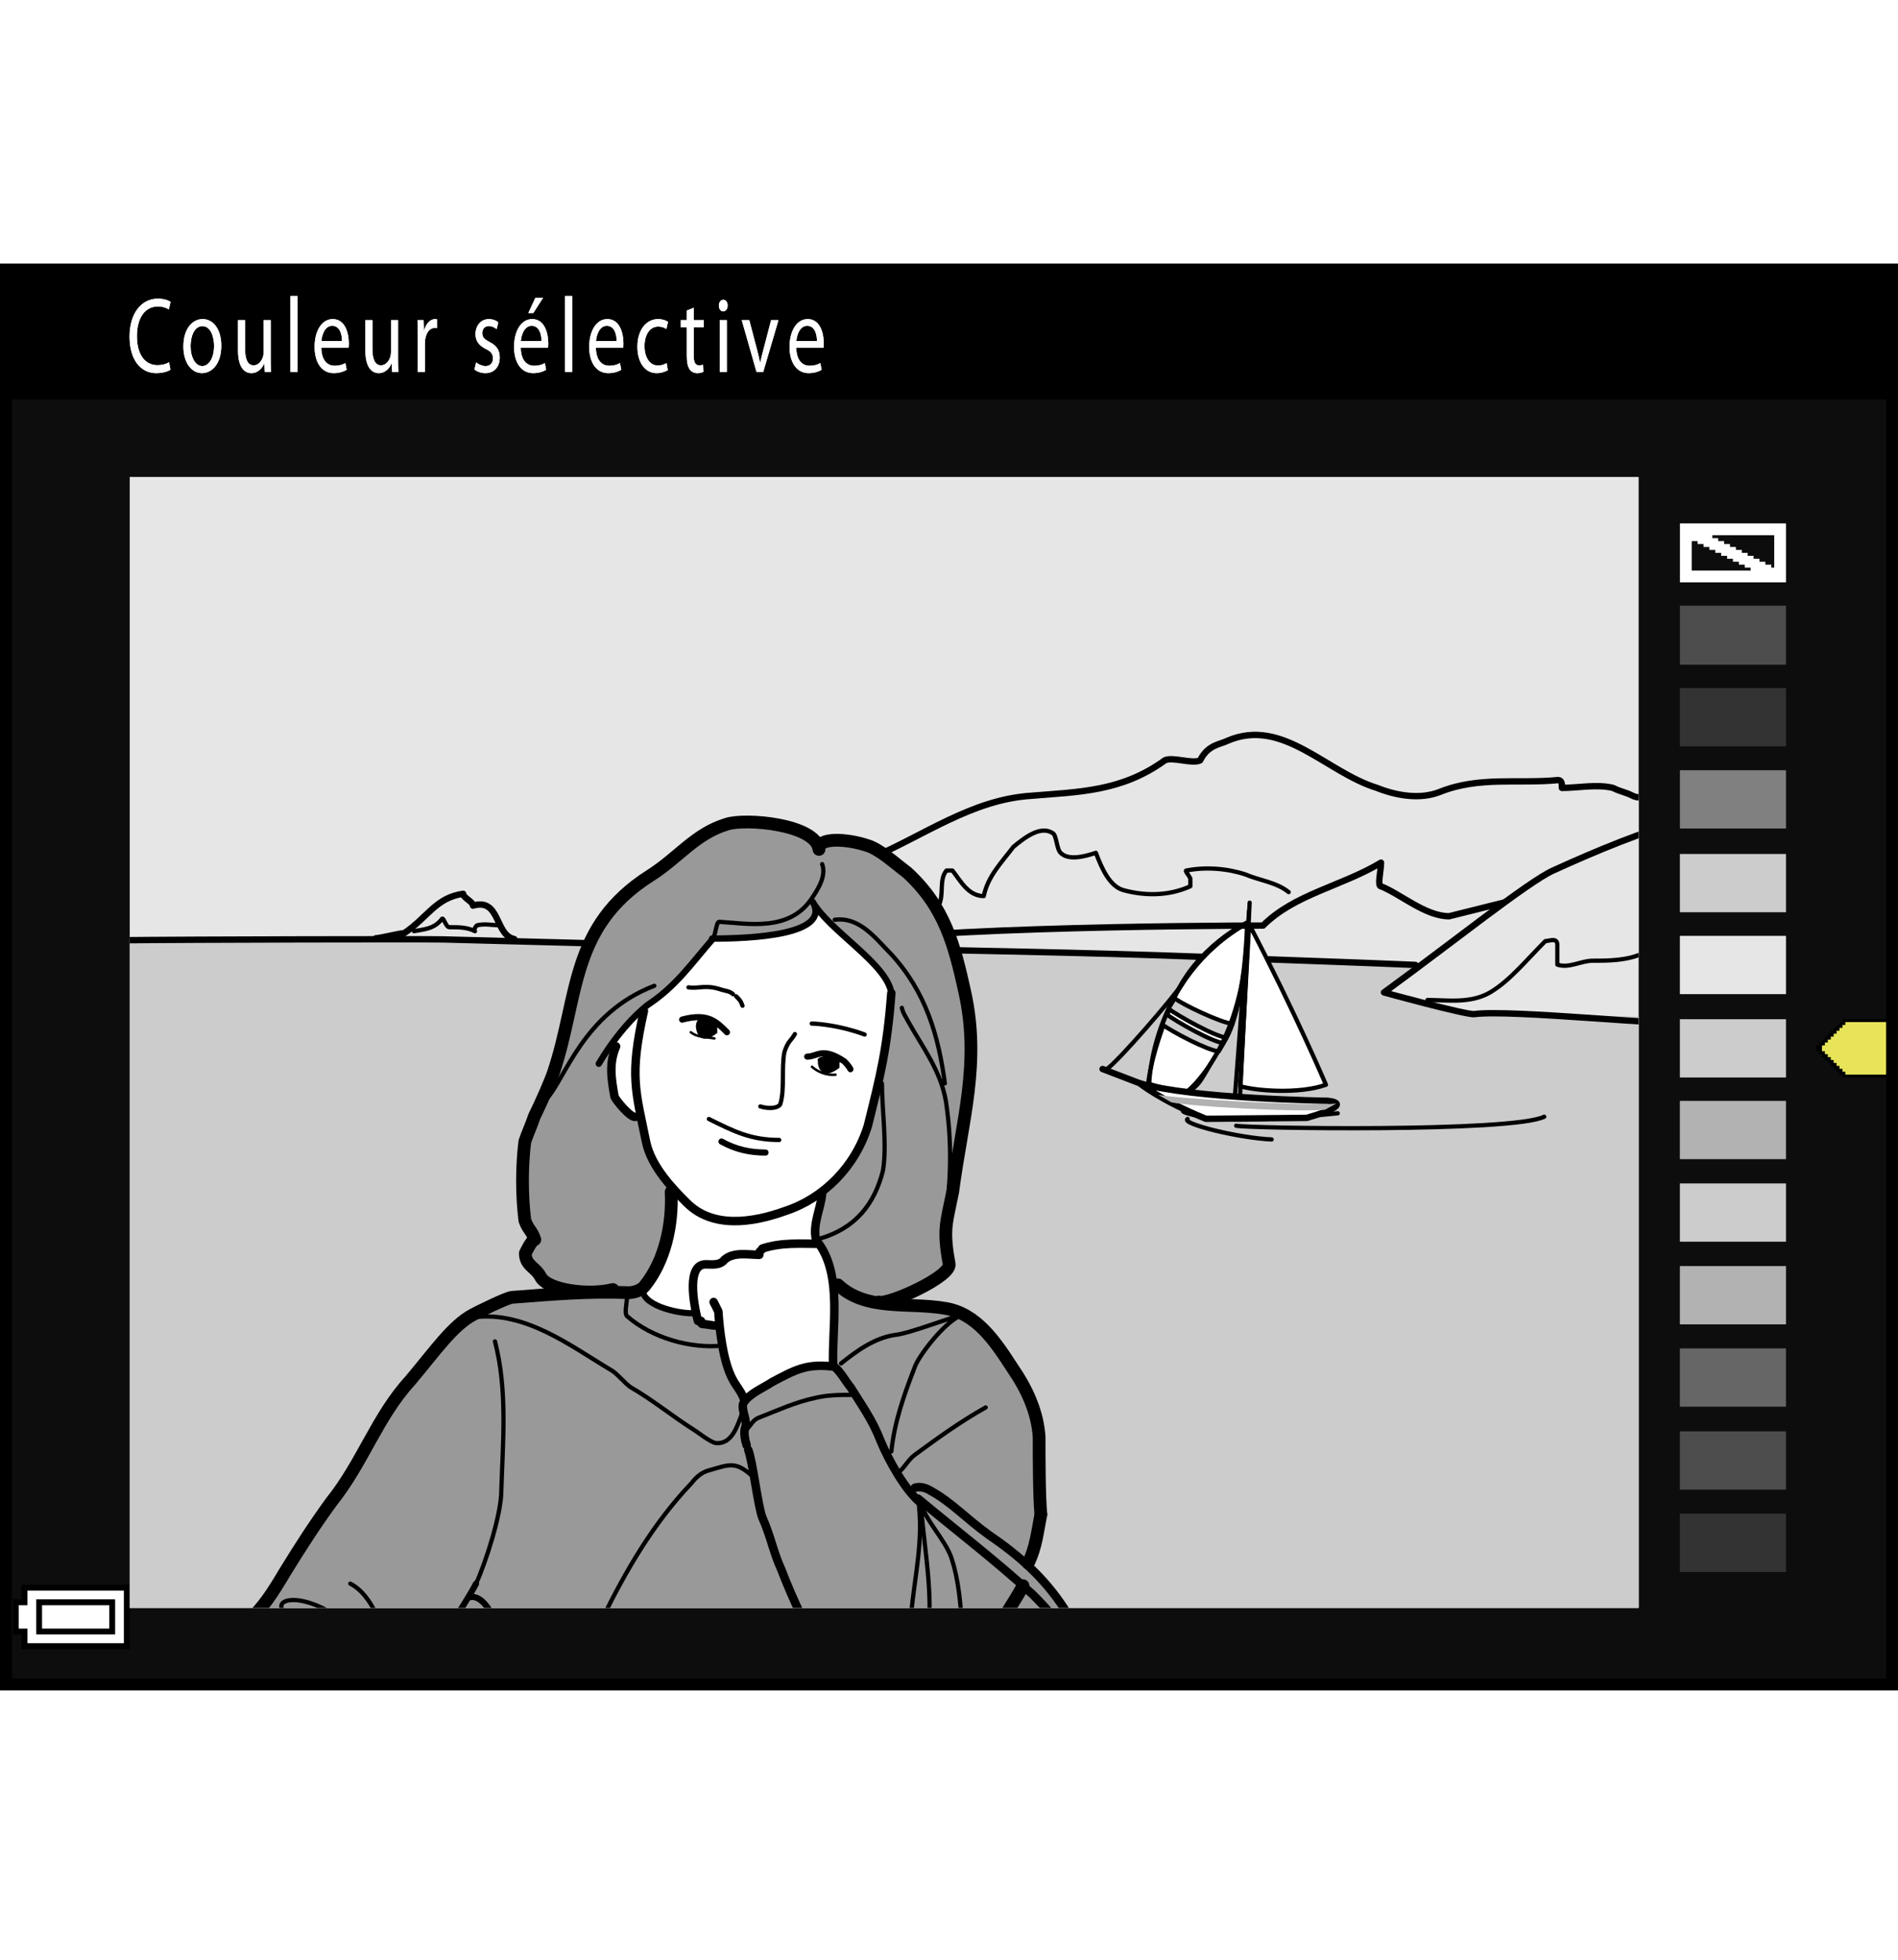 <?xml version="1.0" encoding="utf-8"?>
<!-- Generator: Adobe Illustrator 15.1.0, SVG Export Plug-In . SVG Version: 6.00 Build 0)  -->
<!DOCTYPE svg PUBLIC "-//W3C//DTD SVG 1.1//EN" "http://www.w3.org/Graphics/SVG/1.1/DTD/svg11.dtd">
<svg version="1.1" xmlns="http://www.w3.org/2000/svg" xmlns:xlink="http://www.w3.org/1999/xlink" x="0px" y="0px"
	 width="159.739px" height="164.913px" viewBox="0 0 159.739 164.913" enable-background="new 0 0 159.739 164.913"
	 xml:space="preserve">
<g id="space">
	<rect x="0.501" fill="none" width="159.238" height="164.913"/>
</g>
<g id="Back">
	<path fill="#0D0D0D" d="M0.501,22.678h158.738v119.056H0.501V22.678z"/>
	<rect x="0.501" y="22.678" width="158.738" height="10.936"/>
</g>
<g id="parts">
	<g>
		<polygon fill="#4D4D4D" points="145.848,50.964 150.315,50.964 150.315,53.444 150.315,55.925 145.848,55.925 141.385,55.925 
			141.385,53.444 141.385,50.964 145.848,50.964 		"/>
		<polygon fill="#CCCCCC" points="145.846,71.853 150.313,71.853 150.313,74.304 150.313,76.756 145.846,76.756 141.381,76.756 
			141.381,74.304 141.381,71.853 145.846,71.853 		"/>
		<polygon fill="#E6E6E6" points="145.846,78.743 150.313,78.743 150.313,81.195 150.313,83.647 145.846,83.647 141.381,83.647 
			141.381,81.195 141.381,78.743 145.846,78.743 		"/>
		<polygon fill="#CCCCCC" points="145.846,99.573 150.313,99.573 150.313,102.024 150.313,104.478 145.846,104.478 141.381,104.478 
			141.381,102.024 141.381,99.573 145.846,99.573 		"/>
		<polygon fill="#B2B2B2" points="145.846,106.528 150.313,106.528 150.313,108.978 150.313,111.433 145.846,111.433 
			141.381,111.433 141.381,108.978 141.381,106.528 145.846,106.528 		"/>
		<polygon fill="#333333" points="145.844,127.362 150.311,127.362 150.311,129.815 150.311,132.269 145.844,132.269 
			141.379,132.269 141.379,129.815 141.379,127.362 145.844,127.362 		"/>
		<polygon fill="#333333" points="145.848,57.893 150.315,57.893 150.315,60.346 150.315,62.797 145.848,62.797 141.385,62.797 
			141.385,60.346 141.385,57.893 145.848,57.893 		"/>
		<polygon fill="#808080" points="145.848,64.806 150.315,64.806 150.315,67.257 150.315,69.71 145.848,69.71 141.385,69.71 
			141.385,67.257 141.385,64.806 145.848,64.806 		"/>
		<polygon fill="#CCCCCC" points="145.846,85.757 150.313,85.757 150.313,88.208 150.313,90.659 145.846,90.659 141.381,90.659 
			141.381,88.208 141.381,85.757 145.846,85.757 		"/>
		<polygon fill="#B2B2B2" points="145.844,92.628 150.311,92.628 150.311,95.079 150.311,97.53 145.844,97.53 141.379,97.53 
			141.379,95.079 141.379,92.628 145.844,92.628 		"/>
		<polygon fill="#666666" points="145.844,113.456 150.311,113.456 150.311,115.909 150.311,118.36 145.844,118.36 141.379,118.36 
			141.379,115.909 141.379,113.456 145.844,113.456 		"/>
		<polygon fill="#4D4D4D" points="145.844,120.435 150.311,120.435 150.311,122.886 150.311,125.337 145.844,125.337 
			141.379,125.337 141.379,122.886 141.379,120.435 145.844,120.435 		"/>
	</g>
	<g>
		<polygon points="6.368,133.341 1.819,133.341 1.819,133.954 1.819,134.567 1.45,134.567 1.081,134.567 1.081,136.044 
			1.081,137.521 1.45,137.521 1.819,137.521 1.819,138.134 1.819,138.751 6.368,138.751 10.918,138.751 10.918,136.044 
			10.918,133.341 6.368,133.341 		"/>
		<polygon fill="#FFFFFF" points="6.368,133.833 10.426,133.833 10.426,136.044 10.426,138.259 6.368,138.259 2.311,138.259 
			2.311,137.642 2.311,137.028 1.941,137.028 1.573,137.028 1.573,136.044 1.573,135.06 1.941,135.06 2.311,135.06 2.311,134.446 
			2.311,133.833 6.368,133.833 		"/>
		<polygon points="6.368,134.567 3.048,134.567 3.048,136.044 3.048,137.521 6.368,137.521 9.688,137.521 9.688,136.044 
			9.688,134.567 6.368,134.567 		"/>
		<polygon fill="#FFFFFF" points="6.368,135.06 9.195,135.06 9.195,136.044 9.195,137.028 6.368,137.028 3.54,137.028 3.54,136.044 
			3.54,135.06 6.368,135.06 		"/>
	</g>
	<g>
		<polygon fill="#FFFFFF" points="145.846,44.039 141.387,44.039 141.387,46.519 141.387,48.998 145.846,48.998 150.313,48.998 
			150.313,46.519 150.313,44.039 145.846,44.039 		"/>
		<polygon fill="#0D0D0D" points="146.719,45.032 149.321,45.032 149.321,46.395 149.321,47.759 149.198,47.759 149.073,47.759 
			149.073,47.634 149.073,47.51 148.825,47.51 148.575,47.51 148.575,47.387 148.575,47.263 148.329,47.263 148.081,47.263 
			148.081,47.138 148.081,47.014 147.833,47.014 147.583,47.014 147.583,46.891 147.583,46.768 147.336,46.768 147.088,46.768 
			147.088,46.644 147.088,46.519 146.844,46.519 146.596,46.519 146.596,46.395 146.596,46.271 146.346,46.271 146.098,46.271 
			146.098,46.146 146.098,46.023 145.846,46.023 145.6,46.023 145.6,45.898 145.6,45.774 145.356,45.774 145.106,45.774 
			145.106,45.65 145.106,45.527 144.856,45.527 144.608,45.527 144.608,45.402 144.608,45.278 144.364,45.278 144.114,45.278 
			144.114,45.155 144.114,45.032 146.719,45.032 		"/>
		<polygon fill="#0D0D0D" points="142.624,45.527 142.872,45.527 142.872,45.65 142.872,45.774 143.124,45.774 143.372,45.774 
			143.372,45.898 143.372,46.023 143.62,46.023 143.864,46.023 143.864,46.146 143.864,46.271 144.114,46.271 144.364,46.271 
			144.364,46.395 144.364,46.519 144.608,46.519 144.856,46.519 144.856,46.644 144.856,46.768 145.106,46.768 145.356,46.768 
			145.356,46.891 145.356,47.014 145.6,47.014 145.846,47.014 145.846,47.138 145.846,47.263 146.098,47.263 146.346,47.263 
			146.346,47.387 146.346,47.51 146.596,47.51 146.844,47.51 146.844,47.634 146.844,47.759 147.088,47.759 147.336,47.759 
			147.336,47.883 147.336,48.007 144.856,48.007 142.379,48.007 142.379,46.768 142.379,45.527 142.624,45.527 		"/>
	</g>
	<g>
		<polygon points="157.149,85.749 155.063,85.749 155.063,85.872 155.063,85.997 154.938,85.997 154.813,85.997 154.813,86.118 
			154.813,86.241 154.694,86.241 154.571,86.241 154.571,86.364 154.571,86.487 154.446,86.487 154.323,86.487 154.323,86.61 
			154.323,86.731 154.2,86.731 154.081,86.731 154.081,86.856 154.081,86.979 153.956,86.979 153.831,86.979 153.831,87.103 
			153.831,87.226 153.708,87.226 153.586,87.226 153.586,87.347 153.586,87.47 153.463,87.47 153.34,87.47 153.34,87.593 
			153.34,87.716 153.219,87.716 153.096,87.716 153.096,87.841 153.096,87.962 152.971,87.962 152.848,87.962 152.848,88.208 
			152.848,88.454 152.971,88.454 153.096,88.454 153.096,88.575 153.096,88.7 153.219,88.7 153.34,88.7 153.34,88.823 
			153.34,88.946 153.463,88.946 153.586,88.946 153.586,89.069 153.586,89.19 153.708,89.19 153.831,89.19 153.831,89.313 
			153.831,89.437 153.956,89.437 154.081,89.437 154.081,89.56 154.081,89.685 154.2,89.685 154.323,89.685 154.323,89.806 
			154.323,89.929 154.446,89.929 154.571,89.929 154.571,90.052 154.571,90.175 154.694,90.175 154.813,90.175 154.813,90.296 
			154.813,90.419 154.938,90.419 155.063,90.419 155.063,90.544 155.063,90.667 157.149,90.667 159.239,90.667 159.239,88.208 
			159.239,85.749 157.149,85.749 		"/>
		<polygon fill="#E7E459" points="157.149,85.997 158.995,85.997 158.995,88.208 158.995,90.419 157.149,90.419 155.307,90.419 
			155.307,90.296 155.307,90.175 155.186,90.175 155.063,90.175 155.063,90.052 155.063,89.929 154.938,89.929 154.813,89.929 
			154.813,89.806 154.813,89.685 154.694,89.685 154.571,89.685 154.571,89.56 154.571,89.437 154.446,89.437 154.323,89.437 
			154.323,89.313 154.323,89.19 154.2,89.19 154.081,89.19 154.081,89.069 154.081,88.946 153.956,88.946 153.831,88.946 
			153.831,88.823 153.831,88.7 153.708,88.7 153.586,88.7 153.586,88.575 153.586,88.454 153.463,88.454 153.34,88.454 
			153.34,88.208 153.34,87.962 153.463,87.962 153.586,87.962 153.586,87.841 153.586,87.716 153.708,87.716 153.831,87.716 
			153.831,87.593 153.831,87.47 153.956,87.47 154.081,87.47 154.081,87.347 154.081,87.226 154.2,87.226 154.323,87.226 
			154.323,87.103 154.323,86.979 154.446,86.979 154.571,86.979 154.571,86.856 154.571,86.731 154.694,86.731 154.813,86.731 
			154.813,86.61 154.813,86.487 154.938,86.487 155.063,86.487 155.063,86.364 155.063,86.241 155.186,86.241 155.307,86.241 
			155.307,86.118 155.307,85.997 157.149,85.997 		"/>
	</g>
	<g>
		<defs>
			<rect id="SVGID_1_" x="10.918" y="40.041" width="126.995" height="95.251"/>
		</defs>
		<clipPath id="SVGID_2_">
			<use xlink:href="#SVGID_1_"  overflow="visible"/>
		</clipPath>
		<path clip-path="url(#SVGID_2_)" fill="#EBEBEB" d="M139.721,66.959c-0.652,0-1.646,0.328-2.309,0
			c-0.658-0.332-0.998-0.332-1.658-0.664c-1.324-0.332-2.982,0-4.299,0c0-0.332,0-0.66-0.336-0.66
			c-3.307,0.328-6.615-0.332-9.926,0.992c-1.646,0.66-3.645,0.332-5.303-0.332c-4.295-1.322-7.941-5.957-12.57-3.971
			c-0.664,0.33-1.65,0.33-2.316,1.654c-0.66,0.332-2.318-0.33-2.975,0c-3.648,2.648-7.285,2.648-11.256,2.98
			c-4.969,0.328-8.941,3.305-13.572,5.297c-1.988,0.662-1.488,2.479-2.15,3.141l-1.489,3.145c0.492,0,0.993,0.164,1.489-0.164
			c1.32-0.99,1.988-2.479,3.476-3.145c0,0.828-0.33,1.82,0.496,2.154c0.662,0.326,0.824-0.666,1.324-0.998
			c0,0,0.164,0.168,0.164,0.332c0.824-0.164,2.15,0.332,2.48-0.496c0.5-0.992,0-2.15,0.662-2.977c0.17,0,0.334,0,0.504,0
			c0.658,0.826,1.316,2.148,2.637,2.148c0.334-1.652,1.486-2.814,2.492-4.137c0.992-0.826,2.313-1.82,3.313-1.156
			c0.322,0.16,0.322,1.326,0.66,1.654c0.656,0.664,1.984,0.33,2.971,0c0.5,1.324,1.156,2.816,2.314,3.141
			c1.826,0.498,3.813,0.498,5.635-0.324c0-0.168,0-0.5,0-0.664c-0.164-0.334-0.494-0.662-0.334-0.662
			c1.658-0.33,3.475-0.166,4.967,0.328c1.158,0.498,3.412,1.248,4.4,2.076c0.6-0.16,3.701-1.078,7.016-3.07
			c0,0.666-0.338,1.992,0,1.992c1.65,0.658,3.742,2.52,5.727,2.52l4.557-1.137c-1.76,1.232-4.404,3.447-10.037,7.55l3.664,0.633
			c1.658,0,3.643,0.328,5.301-0.656c1.65-0.992,2.973-2.649,4.623-4.302c0.334,0,1.006-0.332,1.006,0.326c0,0.66,0,1.326,0,1.656
			c0.986,0.334,1.979-0.33,2.984-0.33c1.32,0,2.969,0,4.297-0.666"/>
		<path clip-path="url(#SVGID_2_)" fill="#EBEBEB" d="M42.127,77.857c-0.664,0-1.327-0.17-1.989,0c0,0-0.33,0.326-0.163,0.494
			c-0.665-0.336-1.321-0.336-2.153-0.336c-0.333,0-0.496-0.99-0.658-0.654c-0.663,0.822-1.496,0.822-2.319,0.99l-0.826,0.166
			c1.984-1.328,2.646-2.982,4.959-3.313c0,0.33,0.831,0.664,0.831,0.994C41.15,75.891,41.776,76.955,42.127,77.857z"/>
		<rect x="10.918" y="40.131" clip-path="url(#SVGID_2_)" fill="#E6E6E6" width="126.995" height="95.251"/>
		<polygon clip-path="url(#SVGID_2_)" fill="#CCCCCC" points="139.807,136.128 7.534,135.495 7.479,79.117 29.168,79.082 
			45.077,79.344 119.038,81.209 116.129,83.741 123.237,85.366 128.538,85.405 143.833,85.601 		"/>
		
			<path clip-path="url(#SVGID_2_)" fill="#FFFFFF" stroke="#000000" stroke-width="0.357" stroke-linecap="round" stroke-linejoin="round" d="
			M104.958,77.623c0,0-4.303,2.006-6.209,6.509c-1.912,4.504-2.109,6.949-2.109,7.047c1.814,0.59,3.285,0.688,3.285,0.688
			c1.217-0.594,1.164-1.207,3.049-4.105C104.864,84.866,104.958,77.623,104.958,77.623z"/>
		
			<path clip-path="url(#SVGID_2_)" fill="none" stroke="#000000" stroke-width="0.536" stroke-linecap="round" stroke-linejoin="round" d="
			M106.799,80.721c4.463,0.172,6.07,0.207,12.322,0.467"/>
		
			<path clip-path="url(#SVGID_2_)" fill="none" stroke="#000000" stroke-width="0.536" stroke-linecap="round" stroke-linejoin="round" d="
			M67.909,79.699c12.939,0.273,24.007,0.457,33.171,0.807"/>
		
			<path clip-path="url(#SVGID_2_)" fill="none" stroke="#000000" stroke-width="0.536" stroke-linecap="round" stroke-linejoin="round" d="
			M141.956,68.943c-3.643,0.998-7.617,2.648-11.25,4.305c-2.109,0.957-8.598,6.156-14.23,10.259c0,0,6.979,1.91,7.611,1.82
			c3.004-0.41,16.678,1.02,18.117,0.742"/>
		
			<path clip-path="url(#SVGID_2_)" fill="none" stroke="#000000" stroke-width="0.536" stroke-linecap="round" stroke-linejoin="round" d="
			M9.623,79.117c6.922-0.074,26.224-0.109,27.674-0.074l31.438,0.822c4.468-1.82,32.795-1.988,37.565-1.988
			c2.646-2.645,6.615-3.303,9.93-5.295c0,0.666-0.338,1.992,0,1.992c1.65,0.658,3.742,2.52,5.727,2.52l4.557-1.137"/>
		
			<path clip-path="url(#SVGID_2_)" fill="none" stroke="#000000" stroke-width="0.536" stroke-linecap="round" stroke-linejoin="round" d="
			M31.643,78.945c0.331,0,2.044-0.428,2.375-0.428c1.984-1.328,2.646-2.982,4.959-3.313c0,0.33,0.831,0.664,0.831,0.994
			c2.319-0.664,1.821,2.48,3.473,2.814"/>
		
			<path clip-path="url(#SVGID_2_)" fill="none" stroke="#000000" stroke-width="0.536" stroke-linecap="round" stroke-linejoin="round" d="
			M139.721,66.959c-0.652,0-1.646,0.328-2.309,0c-0.658-0.332-0.998-0.332-1.658-0.664c-1.324-0.332-2.982,0-4.299,0
			c0-0.332,0-0.66-0.336-0.66c-3.307,0.328-6.615-0.332-9.926,0.992c-1.646,0.66-3.645,0.332-5.303-0.332
			c-4.295-1.322-7.941-5.957-12.57-3.971c-0.664,0.33-1.65,0.33-2.316,1.654c-0.66,0.332-2.318-0.33-2.975,0
			c-3.648,2.648-7.285,2.648-11.256,2.98c-4.969,0.328-8.941,3.305-13.572,5.297c-1.988,0.662-1.488,2.479-2.15,3.141
			c-1.424,1.424-0.825,0.828-1.489,2.48c-0.44,1.105-2.171,0.73-3.475,0.334c-1.103-0.334-3.089,0.494-3.089,0.494l-2.815,0.828"/>
		
			<path clip-path="url(#SVGID_2_)" fill="none" stroke="#000000" stroke-width="0.357" stroke-linecap="round" stroke-linejoin="round" d="
			M69.563,78.541c0.492,0,0.993,0.164,1.489-0.164c1.32-0.99,1.988-2.479,3.476-3.145c0,0.828-0.33,1.82,0.496,2.154
			c0.662,0.326,0.824-0.666,1.324-0.998c0,0,0.164,0.168,0.164,0.332c0.824-0.164,2.15,0.332,2.48-0.496
			c0.5-0.992,0-2.15,0.662-2.977c0.17,0,0.334,0,0.504,0c0.658,0.826,1.316,2.148,2.637,2.148c0.334-1.652,1.486-2.814,2.492-4.137
			c0.992-0.826,2.313-1.82,3.313-1.156c0.322,0.16,0.322,1.326,0.66,1.654c0.656,0.664,1.984,0.33,2.971,0
			c0.5,1.324,1.156,2.816,2.314,3.141c1.826,0.498,3.813,0.498,5.635-0.324c0-0.168,0-0.5,0-0.664
			c-0.164-0.334-0.494-0.662-0.334-0.662c1.658-0.33,3.475-0.166,4.967,0.328c1.158,0.498,2.637,0.662,3.645,1.488"/>
		
			<path clip-path="url(#SVGID_2_)" fill="none" stroke="#000000" stroke-width="0.357" stroke-linecap="round" stroke-linejoin="round" d="
			M34.844,78.352c0.823-0.168,1.656-0.168,2.319-0.99c0.162-0.336,0.325,0.654,0.658,0.654c0.832,0,1.488,0,2.153,0.336
			c-0.167-0.168,0.163-0.494,0.163-0.494c0.662-0.17,1.325,0,1.989,0"/>
		
			<path clip-path="url(#SVGID_2_)" fill="none" stroke="#000000" stroke-width="0.357" stroke-linecap="round" stroke-linejoin="round" d="
			M120.139,84.14c1.658,0,3.643,0.328,5.301-0.656c1.65-0.992,2.973-2.649,4.623-4.302c0.334,0,1.006-0.332,1.006,0.326
			c0,0.66,0,1.326,0,1.656c0.986,0.334,1.979-0.33,2.984-0.33c1.32,0,2.969,0,4.297-0.666c0,0,0-0.326,0-0.66"/>
		
			<line clip-path="url(#SVGID_2_)" fill="none" stroke="#000000" stroke-width="0.357" stroke-linecap="round" stroke-linejoin="round" x1="103.922" y1="92.39" x2="105.129" y2="76.627"/>
		
			<path clip-path="url(#SVGID_2_)" fill="#FFFFFF" stroke="#000000" stroke-width="0.357" stroke-linecap="round" stroke-linejoin="round" d="
			M105.129,77.76c3.893,7.458,6.465,13.513,6.465,13.513c-2.23,0.801-5.906,0.516-7.217,0.117L105.129,77.76z"/>
		
			<path clip-path="url(#SVGID_2_)" fill="none" stroke="#000000" stroke-width="0.357" stroke-linecap="round" stroke-linejoin="round" d="
			M104.958,77.678c-8.102,4.626-8.236,13.517-8.236,13.517"/>
		
			<line clip-path="url(#SVGID_2_)" fill="none" stroke="#000000" stroke-width="0.357" stroke-linecap="round" stroke-linejoin="round" x1="104.366" y1="92.163" x2="105.172" y2="75.949"/>
		
			<line clip-path="url(#SVGID_2_)" fill="none" stroke="#000000" stroke-width="0.536" stroke-linecap="round" stroke-linejoin="round" x1="95.917" y1="91.144" x2="92.795" y2="89.948"/>
		
			<path clip-path="url(#SVGID_2_)" fill="none" stroke="#000000" stroke-width="0.357" stroke-linecap="round" stroke-linejoin="round" d="
			M99.67,93.437c-0.566,0.063,1.1,0.641,4.055,0.758c2.914,0.109,8.861-0.523,8.861-0.523"/>
		
			<path clip-path="url(#SVGID_2_)" fill="none" stroke="#000000" stroke-width="0.357" stroke-linecap="round" stroke-linejoin="round" d="
			M99.95,94.147c-0.621,0.395,4.355,1.617,7.074,1.727"/>
		
			<path clip-path="url(#SVGID_2_)" fill="none" stroke="#000000" stroke-width="0.357" stroke-linecap="round" stroke-linejoin="round" d="
			M104.038,94.718c0.645,0.215,23.277,0.57,25.926-0.758"/>
		
			<path clip-path="url(#SVGID_2_)" fill="#CCCCCC" stroke="#000000" stroke-width="0.357" stroke-linecap="round" stroke-linejoin="round" d="
			M103.204,87.3c-0.904-0.059-4.123-1.863-4.865-2.43l0.525-0.871c0.74,0.566,3.959,2.082,4.861,2.141L103.204,87.3z"/>
		
			<path clip-path="url(#SVGID_2_)" fill="#FFFFFF" stroke="#000000" stroke-width="0.536" stroke-linecap="round" stroke-linejoin="round" d="
			M109.979,94.058c4.393-1.266,1.725-1.438,1.725-1.438s-11.418-0.172-15.787-1.477c0,0,1.705,1.414,5.57,2.992L109.979,94.058z"/>
		
			<path clip-path="url(#SVGID_2_)" fill="#CCCCCC" stroke="#000000" stroke-width="0.357" stroke-linecap="round" stroke-linejoin="round" d="
			M102.569,88.464c-0.912-0.063-4.008-1.695-4.748-2.262l0.35-0.867c0.732,0.566,3.898,2.371,4.803,2.426L102.569,88.464z"/>
		<path clip-path="url(#SVGID_2_)" fill="#B2B2B2" d="M111.495,93.378c-2.625,0.215-11.615-0.305-12.926-0.633l-1.098-0.633
			c1.314,0.32,12.375,0.961,15,0.746"/>
		
			<path clip-path="url(#SVGID_2_)" fill="none" stroke="#000000" stroke-width="0.357" stroke-linecap="round" stroke-linejoin="round" d="
			M93.127,89.964c0.92-0.578,5.619-6.02,6.369-7.18"/>
		
			<path clip-path="url(#SVGID_2_)" fill="none" stroke="#000000" stroke-width="0.357" stroke-linecap="round" stroke-linejoin="round" d="
			M104.772,81.16c-0.973,7.542-4.77,10.601-4.77,10.601"/>
		<path clip-path="url(#SVGID_2_)" fill="#999999" d="M23.636,136.761l66.744,0.059c-0.258-0.48-0.523-0.957-0.793-1.449
			c-0.922-1.41-1.951-2.594-3.098-3.66l0.047-0.188c0.664-1.32,0.797-2.77,1.064-4.094c-0.145-1.594-0.145-4.902-0.145-6.488
			c-0.123-2.125-1.053-4.105-2.24-5.824c-1.455-2.254-3.049-4.633-5.693-5.035c-1.697-0.293-3.568-0.176-5.297-0.402l-0.264-0.125
			c0.791,0.266,6.174-2.164,5.918-3.219c-0.535-2.922-0.229-3.402,0.299-6.047c0.803-6.09,2.348-10.813,1.02-16.816
			c-0.857-3.878-1.676-7.147-4.854-10.058c-1.057-0.795-2.383-2.027-3.445-2.299c-1.592-0.525-4.095-0.693-3.973,0.354
			c-0.264-2.119-6.178-2.643-7.765-2.119c-2.649,0.799-4.065,2.824-6.439,4.326c-6.755,4.283-6.003,10.151-8.125,16.511
			c-0.262,0.785-1.099,2.684-1.626,3.746c-0.268,0.797-0.53,1.324-0.802,2.117c-0.26,2.117-0.26,4.5,0,6.625
			c0.271,0.793,0.579,0.832,0.841,1.625c-0.262,0-0.797,1.145-0.797,1.145c0,1.059,0.842,1.145,1.285,1.992
			c0.331,0.641,1.618,1.074,3.054,1.219l0.122,0.121c-1.843,0.082-3.676,0.23-5.56,0.379c-0.393,0-2.891,1.234-3.308,1.461
			c-1.729,0.926-3.176,3.043-5.294,5.559c-2.78,3.039-3.976,6.883-6.625,10.191c-1.518,2.082-5.609,8.203-6.893,10.316
			L23.636,136.761z"/>
		<path clip-path="url(#SVGID_2_)" fill="#999999" d="M38.171,136.065c0.538-0.625,1.03-1.301,1.469-2.035l-0.102,0.363
			c1.064-0.258,1.46,0.707,1.86,1.5c0.144,0.242,0.275,0.477,0.405,0.719L38.171,136.065z"/>
		<path clip-path="url(#SVGID_2_)" fill="#999999" d="M84.196,136.593c0.559-0.895,1.084-1.844,1.551-2.809l0.348-0.367
			c0.285,0.258,0.563,0.5,0.838,0.762c0.799,0.805,1.551,1.605,2.146,2.492L84.196,136.593z"/>
		<path clip-path="url(#SVGID_2_)" fill="#FFFFFF" d="M75.016,83.581c-0.35-2.472-5.204-5.204-6.615-7.673
			c1.606,2.811-5.298,3.088-8.472,3.088h0.085c-1.849,2.113-3.085,3.972-5.47,5.558c-0.021,0.012-0.136,0.098-0.328,0.254
			c-0.447,0.387-1.327,1.203-2.333,2.512l-0.033,0.742c-0.617,1.414-0.4,2.734-0.131,4.23c0.093,0.273,1.325,1.789,1.763,1.703
			l0.506,0.246c0.112,0.559,0.242,1.152,0.38,1.828c0.258,1.273,1.037,2.469,1.851,3.453l0.268,0.781
			c0.132,2.781-0.531,5.828-2.25,7.949l-0.136,0.391c0.136,1.328,3.308,1.988,4.504,1.855l-0.064-0.246
			c0.063,0.332,0.132,0.648,0.196,0.906c0,0,0.132,0,0.263,0c0,0.137,0,0.266,0.132,0.266c0.268,0,0.864,0.141,1.126,0.141
			l0.295-0.102c0.157,1.5,0.465,3.426,1.097,4.594c0.268,0.523,0.661,0.926,0.93,1.59v0.398c0.525-0.797,1.583-1.191,2.38-1.723
			c1.986-1.059,2.912-1.586,5.162-1.324l0.134-0.656c-0.087-2.082,0.22-4.383-0.106-6.5c-0.173-1.125-0.529-2.203-1.221-3.164
			l-0.264-0.406c-0.262-1.316,0.403-2.508,0.531-3.836l0.148-0.285c1.689-1.332,3.018-3.211,3.697-5.406
			C74.096,90.511,74.667,88.261,75.016,83.581z"/>
		
			<path clip-path="url(#SVGID_2_)" fill="none" stroke="#000000" stroke-width="1.073" stroke-linecap="round" stroke-linejoin="round" d="
			M51.582,108.499c-2.11,0.527-5.51,0.035-6.083-1.063c-0.443-0.848-1.285-0.934-1.285-1.992c0,0,0.535-1.145,0.797-1.145
			c-0.262-0.793-0.569-0.832-0.841-1.625c-0.26-2.125-0.26-4.508,0-6.625c0.271-0.793,0.534-1.32,0.802-2.117
			c0.527-1.063,1.372-2.961,1.626-3.746c2.122-6.359,1.37-12.228,8.125-16.511c2.374-1.502,3.79-3.527,6.439-4.326
			c1.587-0.523,7.501,0,7.765,2.119c-0.122-1.047,2.381-0.879,3.973-0.354c1.062,0.271,2.388,1.504,3.445,2.299
			c3.178,2.91,3.996,6.18,4.854,10.058c1.328,6.004-0.217,10.727-1.02,16.816c-0.527,2.645-0.834,3.125-0.299,6.047
			c0.256,1.055-5.127,3.484-5.918,3.219"/>
		
			<path clip-path="url(#SVGID_2_)" fill="none" stroke="#000000" stroke-width="0.536" stroke-linecap="round" stroke-linejoin="round" d="
			M75.016,83.562c-0.35-2.47-5.204-5.208-6.615-7.679c1.606,2.813-5.298,3.09-8.472,3.09"/>
		
			<path clip-path="url(#SVGID_2_)" fill="none" stroke="#000000" stroke-width="0.715" stroke-linecap="round" stroke-linejoin="round" d="
			M75.016,83.562c-0.35,4.68-0.92,6.93-1.976,11.168c-1.066,3.438-3.714,6.086-6.895,7.145c-2.902,1.059-6.202,1.473-8.334-0.66
			c-1.062-1.063-3.004-3-3.443-5.164c-0.858-4.227-1.412-5.516-0.177-10.988"/>
		
			<path clip-path="url(#SVGID_2_)" fill="none" stroke="#000000" stroke-width="0.357" stroke-linecap="round" stroke-linejoin="round" d="
			M69.194,72.707c0.354,0.969-0.295,2.045-0.923,2.959c-1.896,2.73-5.267,2.047-7.726,1.896c-0.266-0.018-0.266,0.885-0.531,1.41"/>
		
			<path clip-path="url(#SVGID_2_)" fill="none" stroke="#000000" stroke-width="0.536" stroke-linecap="round" stroke-linejoin="round" d="
			M60.015,78.973c-1.849,2.119-3.085,3.972-5.47,5.558c-0.088,0.063-2.14,1.578-4.149,4.969"/>
		
			<path clip-path="url(#SVGID_2_)" fill="none" stroke="#000000" stroke-width="0.357" stroke-linecap="round" stroke-linejoin="round" d="
			M57.943,83.077c0.925,0.133,1.392-0.266,2.778,0.195c0.281,0.094,0.702,0.117,0.974,0.379"/>
		
			<path clip-path="url(#SVGID_2_)" fill="none" stroke="#000000" stroke-width="0.357" stroke-linecap="round" stroke-linejoin="round" d="
			M68.316,86.124c0.521,0,2.464,0.176,4.456,0.922"/>
		
			<path clip-path="url(#SVGID_2_)" fill="none" stroke="#000000" stroke-width="0.357" stroke-linecap="round" stroke-linejoin="round" d="
			M66.899,87.003c-0.354,0.621-0.562,0.551-0.878,1.504c-0.269,1.324,0.037,3.223-0.356,4.41c-0.136,0.266-0.794,0.441-1.676,0.18"
			/>
		
			<path clip-path="url(#SVGID_2_)" fill="none" stroke="#000000" stroke-width="0.517" stroke-linecap="round" stroke-linejoin="round" d="
			M61.182,86.854c-0.858-0.863-1.587-1.66-3.773-1.063"/>
		
			<path clip-path="url(#SVGID_2_)" fill="none" stroke="#000000" stroke-width="0.517" stroke-linecap="round" stroke-linejoin="round" d="
			M67.937,88.905c0.868,0,1.258-0.844,3.111,0.391c0.135,0.133,0.395,0.406,0.527,0.664"/>
		<path clip-path="url(#SVGID_2_)" d="M70.651,89.843c-1.797,1.375-1.884-0.656-1.797-0.531c-0.294-0.438,0.95-0.527,1.475-0.527
			c0.322,0.109,0.432,0.313,0.322,0.637"/>
		<path clip-path="url(#SVGID_2_)" d="M60.365,86.917c-1.8,1.375-1.792-0.684-1.8-0.527c0.039-1.133,0.955-0.531,1.488-0.531
			c0.312,0.105,0.42,0.316,0.312,0.637"/>
		
			<path clip-path="url(#SVGID_2_)" fill="none" stroke="#000000" stroke-width="0.357" stroke-linecap="round" stroke-linejoin="round" d="
			M59.66,94.151c2.118,1.055,3.534,1.766,5.918,1.766"/>
		
			<path clip-path="url(#SVGID_2_)" fill="none" stroke="#000000" stroke-width="0.517" stroke-linecap="round" stroke-linejoin="round" d="
			M60.722,96.05c1.194,0.66,2.382,0.926,3.705,0.926"/>
		
			<path clip-path="url(#SVGID_2_)" fill="none" stroke="#000000" stroke-width="0.357" stroke-linecap="round" stroke-linejoin="round" d="
			M61.954,83.827c0.271,0.266,0.403,0.398,0.537,0.797"/>
		
			<path clip-path="url(#SVGID_2_)" fill="none" stroke="#000000" stroke-width="0.715" stroke-linecap="round" stroke-linejoin="round" d="
			M70.12,114.979c-0.132-3.176,0.791-7.543-1.193-10.324c-1.579,0-3.174-0.133-4.766,0.398c0,0.133-0.395,0.262-0.257,0.527
			c-0.925,0-2.126-0.266-2.917,0.398c-0.396,0.523-1.058,0.402-1.589,0.402c-1.601,0-1.056,3.172-0.662,4.762c0,0,0.132,0,0.263,0
			c0,0.133,0,0.262,0.132,0.262c0.268,0,0.864,0.137,1.126,0.137"/>
		
			<path clip-path="url(#SVGID_2_)" fill="none" stroke="#000000" stroke-width="0.715" stroke-linecap="round" stroke-linejoin="round" d="
			M60.06,109.554c0.136,0.266,0.271,0.527,0.396,0.793c0.101,1.504,0.389,4.195,1.193,5.691c0.268,0.535,0.661,0.926,0.93,1.59"/>
		
			<path clip-path="url(#SVGID_2_)" fill="none" stroke="#000000" stroke-width="1.073" stroke-linecap="round" stroke-linejoin="round" d="
			M56.486,100.288c0.132,2.781-0.531,5.828-2.25,7.938c-0.242,0.293-0.798,0.539-1.331,0.539c-3.304-0.137-6.479,0.133-9.79,0.391
			c-0.393,0-2.891,1.234-3.308,1.461c-1.729,0.926-3.176,3.043-5.294,5.559c-2.78,3.039-3.976,6.883-6.625,10.191
			c-1.39,1.906-2.622,3.82-3.81,5.75c-0.729,1.199-1.563,2.676-2.701,3.809"/>
		
			<path clip-path="url(#SVGID_2_)" fill="none" stroke="#000000" stroke-width="0.517" stroke-linecap="round" stroke-linejoin="round" d="
			M54.101,108.628c0.136,1.32,3.308,1.988,4.504,1.855"/>
		
			<path clip-path="url(#SVGID_2_)" fill="none" stroke="#000000" stroke-width="0.715" stroke-linecap="round" stroke-linejoin="round" d="
			M69.194,100.417c-0.128,1.328-0.793,2.516-0.531,3.844"/>
		
			<path clip-path="url(#SVGID_2_)" fill="none" stroke="#000000" stroke-width="1.073" stroke-linecap="round" stroke-linejoin="round" d="
			M70.521,108.104c2.379,2.242,5.953,1.449,9.001,1.977c2.645,0.402,4.238,2.781,5.693,5.035c1.188,1.719,2.117,3.699,2.24,5.824
			c0,1.586,0,4.895,0.145,6.488"/>
		
			<path clip-path="url(#SVGID_2_)" fill="none" stroke="#000000" stroke-width="0.715" stroke-linecap="round" stroke-linejoin="round" d="
			M62.84,121.601c-0.132-0.395-0.262-1.059-0.132-1.457c0.271-0.531-0.398-1.586-0.13-2.113c0.525-0.801,1.583-1.195,2.38-1.73
			c1.986-1.055,2.912-1.578,5.162-1.32c0.393,0.051,1.188,1.457,1.455,1.727c1.064,1.715,1.855,2.777,2.521,4.5
			c0.656,1.59,2.078,4.191,3.393,5.246"/>
		
			<path clip-path="url(#SVGID_2_)" fill="none" stroke="#000000" stroke-width="0.357" stroke-linecap="round" stroke-linejoin="round" d="
			M77.268,126.101c0.496,3.379-0.271,6.383-0.574,9.621"/>
		
			<path clip-path="url(#SVGID_2_)" fill="none" stroke="#000000" stroke-width="0.357" stroke-linecap="round" stroke-linejoin="round" d="
			M78.221,136.097c0.123-3.191-0.508-6.523-0.732-9.645c0.398,1.457,2.033,3.098,2.557,4.551c0.664,1.984,0.795,3.965,0.936,6.09"/>
		
			<path clip-path="url(#SVGID_2_)" fill="none" stroke="#000000" stroke-width="1.073" stroke-linecap="round" stroke-linejoin="round" d="
			M86.094,133.417c-0.348,0.727-1.08,1.801-1.486,2.5"/>
		
			<path clip-path="url(#SVGID_2_)" fill="none" stroke="#000000" stroke-width="0.715" stroke-linecap="round" stroke-linejoin="round" d="
			M67.419,135.925c-0.599-1.262-1.156-2.539-1.666-3.867c-0.665-1.449-0.927-2.91-1.592-4.363c-0.395-1.063-0.792-4.637-1.182-5.691
			"/>
		
			<path clip-path="url(#SVGID_2_)" fill="none" stroke="#000000" stroke-width="1.073" stroke-linecap="round" stroke-linejoin="round" d="
			M86.536,131.522c0.664-1.32,0.797-2.77,1.064-4.094"/>
		
			<path clip-path="url(#SVGID_2_)" fill="none" stroke="#000000" stroke-width="0.357" stroke-linecap="round" stroke-linejoin="round" d="
			M70.78,114.722c1.332-1.063,2.783-2.125,4.507-2.395c1.324-0.129,4.498-1.445,5.824-1.711c-1.326,0.266-3.705,3.305-4.104,4.363
			c-0.928,2.387-1.721,4.633-1.992,7.148"/>
		
			<path clip-path="url(#SVGID_2_)" fill="none" stroke="#000000" stroke-width="0.357" stroke-linecap="round" stroke-linejoin="round" d="
			M41.656,112.862c1.066,4.102,0.667,8.344,0.535,12.574c0,1.992-1.329,6.086-2.126,7.813"/>
		
			<path clip-path="url(#SVGID_2_)" fill="none" stroke="#000000" stroke-width="0.357" stroke-linecap="round" stroke-linejoin="round" d="
			M39.896,110.831c4.367-0.531,8.119,2.426,11.687,4.543c0.536,0.402,0.932,0.926,1.463,1.332c1.854,1.059,3.441,2.383,5.298,3.566
			c0.262,0.137,1.463,1.121,1.938,1.152c1.319,0.086,1.764-1.41,2.16-2.477"/>
		
			<path clip-path="url(#SVGID_2_)" fill="none" stroke="#000000" stroke-width="0.357" stroke-linecap="round" stroke-linejoin="round" d="
			M63.28,124.163c-1.409-1.238-1.896-0.934-3.62-0.445c-0.529,0.133-1.056,0.531-1.455,1.066c-3.227,3.391-5.528,7.359-7.542,11.469
			"/>
		
			<path clip-path="url(#SVGID_2_)" fill="none" stroke="#000000" stroke-width="0.357" stroke-linecap="round" stroke-linejoin="round" d="
			M82.956,118.421c-2.115,1.191-3.963,2.52-5.947,3.977c-0.535,0.398-0.795,0.926-1.199,1.32"/>
		
			<path clip-path="url(#SVGID_2_)" fill="none" stroke="#000000" stroke-width="0.517" stroke-linecap="round" stroke-linejoin="round" d="
			M40.065,133.249c-0.426,0.832-1.648,2.793-2.189,3.488"/>
		
			<path clip-path="url(#SVGID_2_)" fill="none" stroke="#000000" stroke-width="0.357" stroke-linecap="round" stroke-linejoin="round" d="
			M28.338,135.987c-3.585-2.355-5.97-1.195-3.891,0.047"/>
		
			<path clip-path="url(#SVGID_2_)" fill="none" stroke="#000000" stroke-width="0.357" stroke-linecap="round" stroke-linejoin="round" d="
			M29.478,133.249c0.936,0.473,1.665,1.453,2.186,2.578"/>
		
			<path clip-path="url(#SVGID_2_)" fill="none" stroke="#000000" stroke-width="0.517" stroke-linecap="round" stroke-linejoin="round" d="
			M39.538,134.394c1.064-0.258,1.872,1.426,2.266,2.219"/>
		
			<path clip-path="url(#SVGID_2_)" fill="none" stroke="#000000" stroke-width="0.715" stroke-linecap="round" stroke-linejoin="round" d="
			M77.008,125.179c0.398-0.133,0.922,0,1.32,0.258c1.717,0.93,3.047,2.391,4.893,3.711c2.525,1.727,4.643,3.574,6.365,6.223
			c0.102,0.195,0.211,0.391,0.316,0.59"/>
		
			<path clip-path="url(#SVGID_2_)" fill="none" stroke="#000000" stroke-width="0.715" stroke-linecap="round" stroke-linejoin="round" d="
			M77.268,126.101c3.182,2.652,6.492,5.168,9.664,8.078c0.559,0.563,1.098,1.113,1.564,1.703"/>
		
			<path clip-path="url(#SVGID_2_)" fill="none" stroke="#000000" stroke-width="0.357" stroke-linecap="round" stroke-linejoin="round" d="
			M74.225,91.155c0,2.117,0.441,5.203,0.09,7.324c-0.707,2.82-2.294,4.852-5.297,5.734"/>
		
			<path clip-path="url(#SVGID_2_)" fill="none" stroke="#000000" stroke-width="0.357" stroke-linecap="round" stroke-linejoin="round" d="
			M55.069,82.944c-5.999,2.297-7.499,7.852-9.08,9.531c-0.802,0.883-1.149,2.117-1.422,3.266"/>
		
			<path clip-path="url(#SVGID_2_)" fill="none" stroke="#000000" stroke-width="0.357" stroke-linecap="round" stroke-linejoin="round" d="
			M75.903,84.8c0.086,0.441,0.354,0.793,0.531,1.148c1.236,2.207,2.736,4.145,3.174,6.707c0.527,3.438,0.438,6.883-0.086,10.23"/>
		
			<path clip-path="url(#SVGID_2_)" fill="none" stroke="#000000" stroke-width="0.715" stroke-linecap="round" stroke-linejoin="round" d="
			M51.851,88.042c-0.617,1.414-0.4,2.734-0.131,4.234c0.093,0.262,1.325,1.789,1.763,1.699"/>
		
			<path clip-path="url(#SVGID_2_)" fill="none" stroke="#000000" stroke-width="0.357" stroke-linecap="round" stroke-linejoin="round" d="
			M62.84,120.272c0.354-0.348,0.529-0.789,0.973-0.969c1.583-0.613,3.087-1.32,4.768-1.676c1.056-0.262,2.118-0.262,3.173-0.262"/>
		
			<path clip-path="url(#SVGID_2_)" fill="none" stroke="#000000" stroke-width="0.357" stroke-linecap="round" stroke-linejoin="round" d="
			M52.781,108.897c0,0.781-0.268,1.586,0,1.852c2.118,1.848,5.349,2.738,7.993,2.473"/>
		
			<path clip-path="url(#SVGID_2_)" fill="none" stroke="#000000" stroke-width="0.357" stroke-linecap="round" stroke-linejoin="round" d="
			M70.254,77.389c2.114-0.268,3.444,1.584,4.762,2.908c2.914,3.175,3.977,6.886,4.506,10.858"/>
		
			<path clip-path="url(#SVGID_2_)" fill="none" stroke="#000000" stroke-width="0.207" stroke-linecap="round" stroke-linejoin="round" d="
			M58.139,86.854c0.598,0.461,1.33,0.395,1.988,0.52"/>
		
			<path clip-path="url(#SVGID_2_)" fill="none" stroke="#000000" stroke-width="0.207" stroke-linecap="round" stroke-linejoin="round" d="
			M68.336,89.757c0.528,0.469,1.253,0.734,1.987,0.668"/>
	</g>
</g>
<g id="text">
	<g>
		<g>
			<g>
				<path fill="#FFFFFF" d="M14.344,31.107c-0.209,0.144-0.647,0.288-1.201,0.288c-1.281,0-2.239-1.081-2.239-3.079
					c0-1.909,0.964-3.187,2.374-3.187c0.56,0,0.924,0.162,1.079,0.27l-0.148,0.639c-0.216-0.144-0.533-0.252-0.91-0.252
					c-1.066,0-1.774,0.909-1.774,2.503c0,1.494,0.641,2.439,1.74,2.439c0.364,0,0.728-0.099,0.964-0.252L14.344,31.107z"/>
				<path fill="#FFFFFF" d="M18.624,29.081c0,1.612-0.843,2.314-1.625,2.314c-0.876,0-1.564-0.864-1.564-2.242
					c0-1.45,0.722-2.305,1.619-2.305C17.99,26.849,18.624,27.758,18.624,29.081z M16.041,29.126c0,0.954,0.405,1.674,0.985,1.674
					c0.566,0,0.991-0.711,0.991-1.692c0-0.738-0.276-1.666-0.978-1.666C16.344,27.443,16.041,28.307,16.041,29.126z"/>
				<path fill="#FFFFFF" d="M22.782,30.099c0,0.459,0.007,0.855,0.027,1.197h-0.526l-0.034-0.711h-0.013
					c-0.148,0.351-0.5,0.811-1.079,0.811c-0.513,0-1.126-0.387-1.126-1.909v-2.548h0.593v2.404c0,0.828,0.196,1.396,0.729,1.396
					c0.398,0,0.674-0.369,0.782-0.729c0.034-0.108,0.054-0.252,0.054-0.405v-2.665h0.593V30.099z"/>
				<path fill="#FFFFFF" d="M24.444,24.904h0.594v6.392h-0.594V24.904z"/>
				<path fill="#FFFFFF" d="M27.043,29.261c0.014,1.071,0.52,1.513,1.12,1.513c0.425,0,0.688-0.099,0.904-0.225l0.108,0.567
					c-0.209,0.126-0.573,0.279-1.093,0.279c-1.005,0-1.605-0.891-1.605-2.206s0.58-2.341,1.531-2.341
					c1.072,0,1.349,1.242,1.349,2.043c0,0.162-0.007,0.279-0.021,0.369H27.043z M28.783,28.694c0.007-0.495-0.155-1.279-0.823-1.279
					c-0.607,0-0.863,0.729-0.911,1.279H28.783z"/>
				<path fill="#FFFFFF" d="M33.5,30.099c0,0.459,0.007,0.855,0.027,1.197h-0.526l-0.034-0.711h-0.013
					c-0.148,0.351-0.5,0.811-1.079,0.811c-0.513,0-1.126-0.387-1.126-1.909v-2.548h0.593v2.404c0,0.828,0.196,1.396,0.729,1.396
					c0.398,0,0.674-0.369,0.782-0.729c0.034-0.108,0.054-0.252,0.054-0.405v-2.665H33.5V30.099z"/>
				<path fill="#FFFFFF" d="M35.163,28.298c0-0.513-0.006-0.954-0.027-1.359h0.52l0.027,0.864h0.02
					c0.148-0.585,0.513-0.954,0.911-0.954c0.061,0,0.108,0.009,0.162,0.018v0.747c-0.061-0.018-0.121-0.018-0.202-0.018
					c-0.418,0-0.715,0.414-0.796,1.008c-0.013,0.108-0.02,0.243-0.02,0.369v2.323h-0.594V28.298z"/>
				<path fill="#FFFFFF" d="M40.071,30.495c0.182,0.144,0.492,0.306,0.789,0.306c0.425,0,0.627-0.279,0.627-0.648
					c0-0.378-0.168-0.576-0.6-0.792c-0.594-0.288-0.87-0.711-0.87-1.233c0-0.702,0.432-1.278,1.126-1.278
					c0.331,0,0.62,0.117,0.796,0.27l-0.142,0.576c-0.128-0.108-0.364-0.261-0.668-0.261c-0.351,0-0.54,0.27-0.54,0.594
					c0,0.36,0.189,0.522,0.614,0.748c0.56,0.279,0.856,0.657,0.856,1.305c0,0.774-0.452,1.314-1.214,1.314
					c-0.357,0-0.688-0.126-0.917-0.306L40.071,30.495z"/>
				<path fill="#FFFFFF" d="M43.83,29.261c0.014,1.071,0.52,1.513,1.12,1.513c0.425,0,0.688-0.099,0.904-0.225l0.108,0.567
					c-0.209,0.126-0.573,0.279-1.093,0.279c-1.005,0-1.605-0.891-1.605-2.206s0.58-2.341,1.531-2.341
					c1.072,0,1.349,1.242,1.349,2.043c0,0.162-0.007,0.279-0.021,0.369H43.83z M45.57,28.694c0.007-0.495-0.155-1.279-0.823-1.279
					c-0.607,0-0.863,0.729-0.911,1.279H45.57z M45.705,25.057l-0.823,1.287h-0.418l0.593-1.287H45.705z"/>
				<path fill="#FFFFFF" d="M47.556,24.904h0.594v6.392h-0.594V24.904z"/>
				<path fill="#FFFFFF" d="M50.154,29.261c0.014,1.071,0.52,1.513,1.12,1.513c0.425,0,0.688-0.099,0.904-0.225l0.108,0.567
					c-0.209,0.126-0.573,0.279-1.093,0.279c-1.005,0-1.605-0.891-1.605-2.206s0.58-2.341,1.531-2.341
					c1.072,0,1.349,1.242,1.349,2.043c0,0.162-0.007,0.279-0.021,0.369H50.154z M51.895,28.694c0.007-0.495-0.155-1.279-0.823-1.279
					c-0.607,0-0.863,0.729-0.911,1.279H51.895z"/>
				<path fill="#FFFFFF" d="M56.208,31.143c-0.155,0.099-0.5,0.252-0.938,0.252c-0.985,0-1.625-0.891-1.625-2.224
					c0-1.341,0.688-2.323,1.753-2.323c0.351,0,0.661,0.117,0.823,0.234l-0.135,0.604c-0.142-0.099-0.364-0.208-0.688-0.208
					c-0.749,0-1.153,0.748-1.153,1.648c0,1.008,0.486,1.629,1.133,1.629c0.337,0,0.56-0.108,0.728-0.207L56.208,31.143z"/>
				<path fill="#FFFFFF" d="M58.382,25.895v1.044h0.85v0.604h-0.85v2.35c0,0.54,0.115,0.846,0.445,0.846
					c0.162,0,0.256-0.018,0.344-0.054l0.027,0.604c-0.115,0.054-0.297,0.108-0.526,0.108c-0.276,0-0.499-0.126-0.641-0.333
					c-0.162-0.243-0.229-0.63-0.229-1.144v-2.376h-0.506v-0.604h0.506v-0.81L58.382,25.895z"/>
				<path fill="#FFFFFF" d="M61.238,25.714c0,0.27-0.142,0.486-0.378,0.486c-0.216,0-0.357-0.216-0.357-0.486
					s0.148-0.495,0.371-0.495C61.09,25.219,61.238,25.435,61.238,25.714z M60.577,31.296v-4.357h0.594v4.357H60.577z"/>
				<path fill="#FFFFFF" d="M63.061,26.938l0.641,2.44c0.108,0.405,0.196,0.765,0.263,1.125h0.02
					c0.074-0.36,0.169-0.721,0.277-1.125l0.634-2.44h0.621l-1.282,4.357h-0.566l-1.241-4.357H63.061z"/>
				<path fill="#FFFFFF" d="M67.016,29.261c0.014,1.071,0.52,1.513,1.12,1.513c0.425,0,0.688-0.099,0.904-0.225l0.108,0.567
					c-0.209,0.126-0.573,0.279-1.093,0.279c-1.005,0-1.605-0.891-1.605-2.206s0.58-2.341,1.531-2.341
					c1.072,0,1.349,1.242,1.349,2.043c0,0.162-0.007,0.279-0.021,0.369H67.016z M68.756,28.694c0.007-0.495-0.155-1.279-0.823-1.279
					c-0.607,0-0.863,0.729-0.911,1.279H68.756z"/>
			</g>
			<g>
				<path fill="#FFFFFF" d="M14.344,31.107c-0.209,0.144-0.647,0.288-1.201,0.288c-1.281,0-2.239-1.081-2.239-3.079
					c0-1.909,0.964-3.187,2.374-3.187c0.56,0,0.924,0.162,1.079,0.27l-0.148,0.639c-0.216-0.144-0.533-0.252-0.91-0.252
					c-1.066,0-1.774,0.909-1.774,2.503c0,1.494,0.641,2.439,1.74,2.439c0.364,0,0.728-0.099,0.964-0.252L14.344,31.107z"/>
				<path fill="#FFFFFF" d="M18.624,29.081c0,1.612-0.843,2.314-1.625,2.314c-0.876,0-1.564-0.864-1.564-2.242
					c0-1.45,0.722-2.305,1.619-2.305C17.99,26.849,18.624,27.758,18.624,29.081z M16.041,29.126c0,0.954,0.405,1.674,0.985,1.674
					c0.566,0,0.991-0.711,0.991-1.692c0-0.738-0.276-1.666-0.978-1.666C16.344,27.443,16.041,28.307,16.041,29.126z"/>
				<path fill="#FFFFFF" d="M22.782,30.099c0,0.459,0.007,0.855,0.027,1.197h-0.526l-0.034-0.711h-0.013
					c-0.148,0.351-0.5,0.811-1.079,0.811c-0.513,0-1.126-0.387-1.126-1.909v-2.548h0.593v2.404c0,0.828,0.196,1.396,0.729,1.396
					c0.398,0,0.674-0.369,0.782-0.729c0.034-0.108,0.054-0.252,0.054-0.405v-2.665h0.593V30.099z"/>
				<path fill="#FFFFFF" d="M24.444,24.904h0.594v6.392h-0.594V24.904z"/>
				<path fill="#FFFFFF" d="M27.043,29.261c0.014,1.071,0.52,1.513,1.12,1.513c0.425,0,0.688-0.099,0.904-0.225l0.108,0.567
					c-0.209,0.126-0.573,0.279-1.093,0.279c-1.005,0-1.605-0.891-1.605-2.206s0.58-2.341,1.531-2.341
					c1.072,0,1.349,1.242,1.349,2.043c0,0.162-0.007,0.279-0.021,0.369H27.043z M28.783,28.694c0.007-0.495-0.155-1.279-0.823-1.279
					c-0.607,0-0.863,0.729-0.911,1.279H28.783z"/>
				<path fill="#FFFFFF" d="M33.5,30.099c0,0.459,0.007,0.855,0.027,1.197h-0.526l-0.034-0.711h-0.013
					c-0.148,0.351-0.5,0.811-1.079,0.811c-0.513,0-1.126-0.387-1.126-1.909v-2.548h0.593v2.404c0,0.828,0.196,1.396,0.729,1.396
					c0.398,0,0.674-0.369,0.782-0.729c0.034-0.108,0.054-0.252,0.054-0.405v-2.665H33.5V30.099z"/>
				<path fill="#FFFFFF" d="M35.163,28.298c0-0.513-0.006-0.954-0.027-1.359h0.52l0.027,0.864h0.02
					c0.148-0.585,0.513-0.954,0.911-0.954c0.061,0,0.108,0.009,0.162,0.018v0.747c-0.061-0.018-0.121-0.018-0.202-0.018
					c-0.418,0-0.715,0.414-0.796,1.008c-0.013,0.108-0.02,0.243-0.02,0.369v2.323h-0.594V28.298z"/>
				<path fill="#FFFFFF" d="M40.071,30.495c0.182,0.144,0.492,0.306,0.789,0.306c0.425,0,0.627-0.279,0.627-0.648
					c0-0.378-0.168-0.576-0.6-0.792c-0.594-0.288-0.87-0.711-0.87-1.233c0-0.702,0.432-1.278,1.126-1.278
					c0.331,0,0.62,0.117,0.796,0.27l-0.142,0.576c-0.128-0.108-0.364-0.261-0.668-0.261c-0.351,0-0.54,0.27-0.54,0.594
					c0,0.36,0.189,0.522,0.614,0.748c0.56,0.279,0.856,0.657,0.856,1.305c0,0.774-0.452,1.314-1.214,1.314
					c-0.357,0-0.688-0.126-0.917-0.306L40.071,30.495z"/>
				<path fill="#FFFFFF" d="M43.83,29.261c0.014,1.071,0.52,1.513,1.12,1.513c0.425,0,0.688-0.099,0.904-0.225l0.108,0.567
					c-0.209,0.126-0.573,0.279-1.093,0.279c-1.005,0-1.605-0.891-1.605-2.206s0.58-2.341,1.531-2.341
					c1.072,0,1.349,1.242,1.349,2.043c0,0.162-0.007,0.279-0.021,0.369H43.83z M45.57,28.694c0.007-0.495-0.155-1.279-0.823-1.279
					c-0.607,0-0.863,0.729-0.911,1.279H45.57z M45.705,25.057l-0.823,1.287h-0.418l0.593-1.287H45.705z"/>
				<path fill="#FFFFFF" d="M47.556,24.904h0.594v6.392h-0.594V24.904z"/>
				<path fill="#FFFFFF" d="M50.154,29.261c0.014,1.071,0.52,1.513,1.12,1.513c0.425,0,0.688-0.099,0.904-0.225l0.108,0.567
					c-0.209,0.126-0.573,0.279-1.093,0.279c-1.005,0-1.605-0.891-1.605-2.206s0.58-2.341,1.531-2.341
					c1.072,0,1.349,1.242,1.349,2.043c0,0.162-0.007,0.279-0.021,0.369H50.154z M51.895,28.694c0.007-0.495-0.155-1.279-0.823-1.279
					c-0.607,0-0.863,0.729-0.911,1.279H51.895z"/>
				<path fill="#FFFFFF" d="M56.208,31.143c-0.155,0.099-0.5,0.252-0.938,0.252c-0.985,0-1.625-0.891-1.625-2.224
					c0-1.341,0.688-2.323,1.753-2.323c0.351,0,0.661,0.117,0.823,0.234l-0.135,0.604c-0.142-0.099-0.364-0.208-0.688-0.208
					c-0.749,0-1.153,0.748-1.153,1.648c0,1.008,0.486,1.629,1.133,1.629c0.337,0,0.56-0.108,0.728-0.207L56.208,31.143z"/>
				<path fill="#FFFFFF" d="M58.382,25.895v1.044h0.85v0.604h-0.85v2.35c0,0.54,0.115,0.846,0.445,0.846
					c0.162,0,0.256-0.018,0.344-0.054l0.027,0.604c-0.115,0.054-0.297,0.108-0.526,0.108c-0.276,0-0.499-0.126-0.641-0.333
					c-0.162-0.243-0.229-0.63-0.229-1.144v-2.376h-0.506v-0.604h0.506v-0.81L58.382,25.895z"/>
				<path fill="#FFFFFF" d="M61.238,25.714c0,0.27-0.142,0.486-0.378,0.486c-0.216,0-0.357-0.216-0.357-0.486
					s0.148-0.495,0.371-0.495C61.09,25.219,61.238,25.435,61.238,25.714z M60.577,31.296v-4.357h0.594v4.357H60.577z"/>
				<path fill="#FFFFFF" d="M63.061,26.938l0.641,2.44c0.108,0.405,0.196,0.765,0.263,1.125h0.02
					c0.074-0.36,0.169-0.721,0.277-1.125l0.634-2.44h0.621l-1.282,4.357h-0.566l-1.241-4.357H63.061z"/>
				<path fill="#FFFFFF" d="M67.016,29.261c0.014,1.071,0.52,1.513,1.12,1.513c0.425,0,0.688-0.099,0.904-0.225l0.108,0.567
					c-0.209,0.126-0.573,0.279-1.093,0.279c-1.005,0-1.605-0.891-1.605-2.206s0.58-2.341,1.531-2.341
					c1.072,0,1.349,1.242,1.349,2.043c0,0.162-0.007,0.279-0.021,0.369H67.016z M68.756,28.694c0.007-0.495-0.155-1.279-0.823-1.279
					c-0.607,0-0.863,0.729-0.911,1.279H68.756z"/>
			</g>
		</g>
	</g>
</g>
<g id="waku">
	<rect x="0.5" y="22.681" fill="none" stroke="#000000" stroke-width="1" width="158.739" height="119.055"/>
</g>
</svg>

